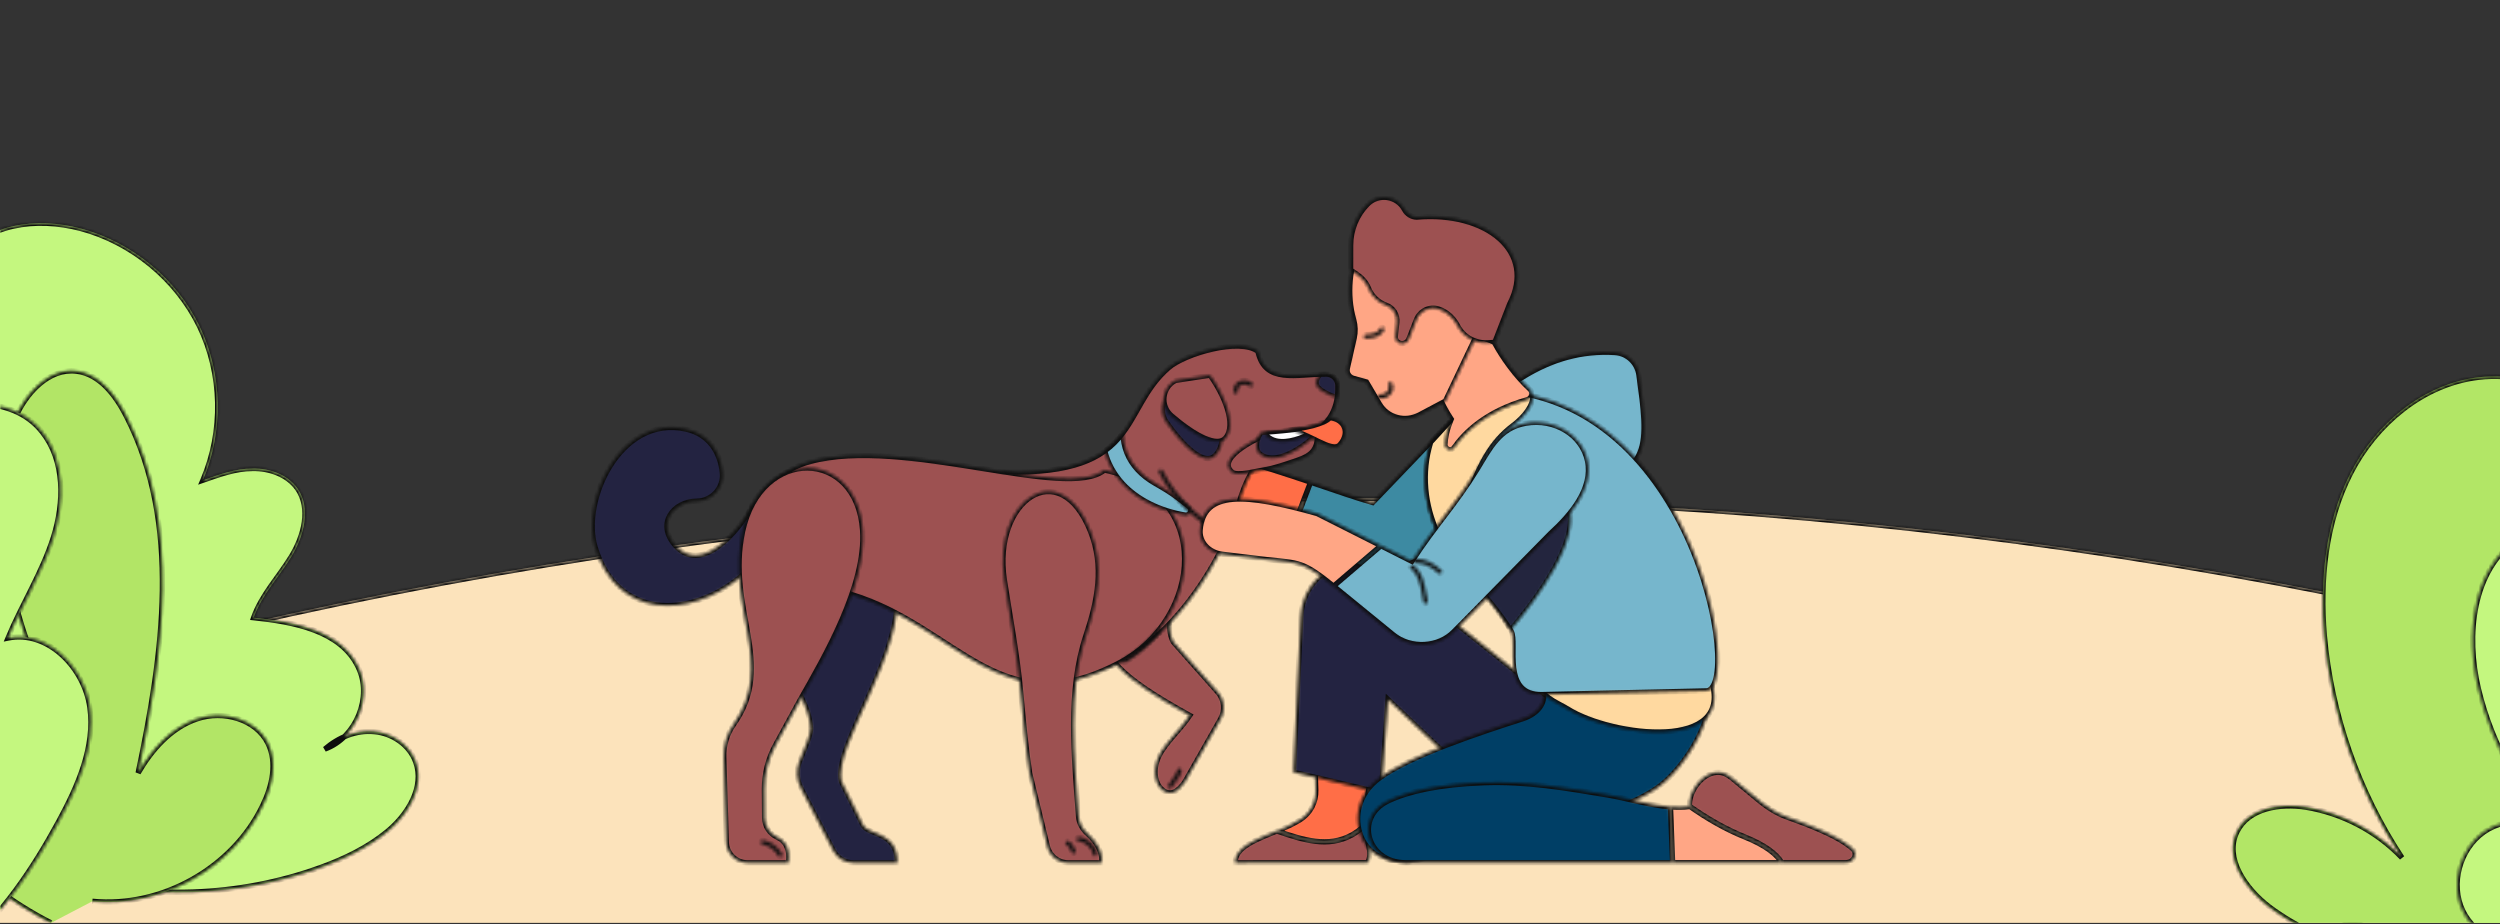 <svg width="760" height="281" viewBox="0 0 760 281" fill="none" xmlns="http://www.w3.org/2000/svg">
<rect x="0" y="0" width="760" height="281" fill="#333333" stroke="none"/>
<g clip-path="url(#clip0_21940_4628)">
<mask id="path-1-inside-1_21940_4628" fill="white">
<path d="M367.185 405.105C468.415 391.937 561.947 345.995 655.538 305.344C736.174 270.445 821.146 238.291 908.171 234.927C586.274 121.636 224.707 124.148 -96.178 239.72C-79.164 260.169 -57.851 276.938 -35.883 292.152C81.137 373.995 225.633 423.245 367.185 405.105Z"/>
<path d="M964.968 256.357C945.953 248.798 926.774 241.627 907.513 234.65C820.488 238.014 735.597 269.974 654.88 305.066C561.289 345.718 467.756 391.659 366.527 404.827C224.893 423.162 80.479 373.717 -36.541 291.875C-58.428 276.466 -79.822 259.892 -96.836 239.443C-144.316 256.505 -190.978 275.971 -236.516 298.201L452.311 572.153C486.415 479.868 571.955 417.052 659.481 371.784C759.625 319.932 868.253 283.789 979.45 265.439L964.968 256.357Z"/>
</mask>
<path d="M367.185 405.105C468.415 391.937 561.947 345.995 655.538 305.344C736.174 270.445 821.146 238.291 908.171 234.927C586.274 121.636 224.707 124.148 -96.178 239.72C-79.164 260.169 -57.851 276.938 -35.883 292.152C81.137 373.995 225.633 423.245 367.185 405.105Z" fill="#FCE3BB"/>
<path d="M964.968 256.357C945.953 248.798 926.774 241.627 907.513 234.65C820.488 238.014 735.597 269.974 654.88 305.066C561.289 345.718 467.756 391.659 366.527 404.827C224.893 423.162 80.479 373.717 -36.541 291.875C-58.428 276.466 -79.822 259.892 -96.836 239.443C-144.316 256.505 -190.978 275.971 -236.516 298.201L452.311 572.153C486.415 479.868 571.955 417.052 659.481 371.784C759.625 319.932 868.253 283.789 979.45 265.439L964.968 256.357Z" fill="#FCE3BB"/>
<path d="M367.185 405.105C468.415 391.937 561.947 345.995 655.538 305.344C736.174 270.445 821.146 238.291 908.171 234.927C586.274 121.636 224.707 124.148 -96.178 239.72C-79.164 260.169 -57.851 276.938 -35.883 292.152C81.137 373.995 225.633 423.245 367.185 405.105Z" stroke="#0D0D0D" stroke-width="1.613" mask="url(#path-1-inside-1_21940_4628)"/>
<path d="M964.968 256.357C945.953 248.798 926.774 241.627 907.513 234.65C820.488 238.014 735.597 269.974 654.88 305.066C561.289 345.718 467.756 391.659 366.527 404.827C224.893 423.162 80.479 373.717 -36.541 291.875C-58.428 276.466 -79.822 259.892 -96.836 239.443C-144.316 256.505 -190.978 275.971 -236.516 298.201L452.311 572.153C486.415 479.868 571.955 417.052 659.481 371.784C759.625 319.932 868.253 283.789 979.45 265.439L964.968 256.357Z" stroke="#0D0D0D" stroke-width="1.613" mask="url(#path-1-inside-1_21940_4628)"/>
<mask id="path-2-inside-2_21940_4628" fill="white">
<path d="M846.095 294.196C824.754 302.198 800.745 293.195 781.572 280.691C755.229 263.518 732.221 237.509 728.22 206.331C726.552 193.326 728.886 179.155 738.056 169.985C746.226 161.982 758.564 159.314 769.901 160.481C781.238 161.648 792.076 166.15 802.579 170.652C790.242 146.977 789.408 117.633 800.245 93.291C803.58 85.955 807.914 78.953 814.083 73.951C825.921 63.947 844.261 62.613 857.432 70.616C870.77 78.619 877.939 95.458 874.772 110.464C872.104 110.13 872.271 106.296 873.271 103.961C878.273 91.457 888.276 81.12 900.614 75.785C908.95 72.117 918.787 70.616 926.79 74.784C936.293 79.619 940.628 91.29 940.295 101.961C939.795 112.631 935.46 122.635 931.125 132.305C937.294 129.137 944.129 126.803 950.965 127.97C965.637 130.304 973.973 147.31 971.973 161.982C969.972 176.654 960.802 189.158 951.799 200.829"/>
</mask>
<path d="M846.095 294.196C824.754 302.198 800.745 293.195 781.572 280.691C755.229 263.518 732.221 237.509 728.22 206.331C726.552 193.326 728.886 179.155 738.056 169.985C746.226 161.982 758.564 159.314 769.901 160.481C781.238 161.648 792.076 166.15 802.579 170.652C790.242 146.977 789.408 117.633 800.245 93.291C803.58 85.955 807.914 78.953 814.083 73.951C825.921 63.947 844.261 62.613 857.432 70.616C870.77 78.619 877.939 95.458 874.772 110.464C872.104 110.13 872.271 106.296 873.271 103.961C878.273 91.457 888.276 81.12 900.614 75.785C908.95 72.117 918.787 70.616 926.79 74.784C936.293 79.619 940.628 91.29 940.295 101.961C939.795 112.631 935.46 122.635 931.125 132.305C937.294 129.137 944.129 126.803 950.965 127.97C965.637 130.304 973.973 147.31 971.973 161.982C969.972 176.654 960.802 189.158 951.799 200.829" fill="#C4F77F"/>
<path d="M781.572 280.691L782.012 280.015L782.012 280.015L781.572 280.691ZM728.22 206.331L727.42 206.434L727.42 206.434L728.22 206.331ZM738.056 169.985L737.492 169.409L737.486 169.415L738.056 169.985ZM802.579 170.652L802.262 171.393L804.338 172.283L803.294 170.279L802.579 170.652ZM800.245 93.291L799.511 92.957L799.509 92.963L800.245 93.291ZM814.083 73.951L814.591 74.577L814.597 74.572L814.604 74.567L814.083 73.951ZM857.432 70.616L857.013 71.305L857.017 71.308L857.432 70.616ZM874.772 110.464L874.672 111.264L875.407 111.356L875.56 110.63L874.772 110.464ZM873.271 103.961L874.012 104.279L874.016 104.27L874.02 104.261L873.271 103.961ZM900.614 75.785L900.934 76.525L900.939 76.523L900.614 75.785ZM926.79 74.784L926.418 75.499L926.424 75.503L926.79 74.784ZM940.295 101.961L941.1 101.998L941.101 101.986L940.295 101.961ZM931.125 132.305L930.389 131.975L929.449 134.072L931.493 133.022L931.125 132.305ZM950.965 127.97L950.83 128.765L950.839 128.766L950.965 127.97ZM845.812 293.441C824.846 301.303 801.13 292.484 782.012 280.015L781.131 281.366C800.36 293.907 824.662 303.094 846.378 294.95L845.812 293.441ZM782.012 280.015C755.77 262.908 732.978 237.076 729.019 206.228L727.42 206.434C731.464 237.941 754.689 264.128 781.132 281.366L782.012 280.015ZM729.019 206.229C727.368 193.351 729.704 179.477 738.626 170.555L737.486 169.415C728.069 178.832 725.736 193.301 727.42 206.434L729.019 206.229ZM738.621 170.561C746.566 162.778 758.634 160.132 769.818 161.283L769.984 159.679C758.493 158.497 745.886 161.186 737.492 169.409L738.621 170.561ZM769.818 161.283C781.016 162.436 791.745 166.885 802.262 171.393L802.897 169.911C792.406 165.415 781.461 160.861 769.984 159.679L769.818 161.283ZM803.294 170.279C791.071 146.823 790.244 117.737 800.982 93.619L799.509 92.963C788.572 117.528 789.412 147.13 801.864 171.024L803.294 170.279ZM800.979 93.624C804.289 86.342 808.56 79.467 814.591 74.577L813.576 73.325C807.269 78.438 802.87 85.568 799.511 92.957L800.979 93.624ZM814.604 74.567C826.174 64.789 844.136 63.481 857.013 71.305L857.851 69.927C844.386 61.746 825.668 63.106 813.563 73.335L814.604 74.567ZM857.017 71.308C870.057 79.131 877.08 95.624 873.983 110.297L875.56 110.63C878.798 95.292 871.483 78.107 857.847 69.925L857.017 71.308ZM874.872 109.664C874.416 109.607 874.12 109.414 873.908 109.141C873.68 108.847 873.517 108.416 873.445 107.86C873.301 106.737 873.557 105.341 874.012 104.279L872.53 103.644C871.985 104.916 871.658 106.604 871.846 108.066C871.941 108.802 872.174 109.537 872.634 110.13C873.11 110.742 873.793 111.154 874.672 111.264L874.872 109.664ZM874.02 104.261C878.943 91.952 888.793 81.775 900.934 76.525L900.294 75.045C887.759 80.465 877.603 90.962 872.522 103.662L874.02 104.261ZM900.939 76.523C909.174 72.899 918.728 71.494 926.418 75.499L927.162 74.069C918.846 69.738 908.726 71.335 900.289 75.047L900.939 76.523ZM926.424 75.503C935.541 80.141 939.817 91.434 939.489 101.935L941.101 101.986C941.439 91.146 937.046 79.097 927.156 74.066L926.424 75.503ZM939.489 101.923C938.997 112.418 934.732 122.288 930.389 131.975L931.861 132.635C936.188 122.982 940.592 112.844 941.1 101.998L939.489 101.923ZM931.493 133.022C937.613 129.88 944.254 127.642 950.83 128.765L951.101 127.175C944.004 125.964 936.975 128.394 930.757 131.588L931.493 133.022ZM950.839 128.766C957.879 129.886 963.445 134.531 967.022 140.751C970.602 146.976 972.15 154.716 971.174 161.873L972.772 162.091C973.796 154.576 972.176 146.477 968.42 139.947C964.662 133.413 958.724 128.388 951.092 127.174L950.839 128.766ZM971.174 161.873C969.206 176.301 960.18 188.645 951.16 200.337L952.437 201.322C961.424 189.672 970.738 177.006 972.772 162.091L971.174 161.873Z" fill="#0D0D0D" mask="url(#path-2-inside-2_21940_4628)"/>
<path d="M826.75 238.008C807.91 237.008 789.07 235.508 770.23 233.173C764.895 232.507 759.56 231.84 754.391 231.006C753.558 230.839 753.058 232.173 754.058 232.34C772.898 235.007 791.738 237.008 810.745 238.342C816.08 238.675 821.582 239.009 826.917 239.342C827.584 239.509 827.584 238.175 826.75 238.008Z" fill="#C4F77F"/>
<mask id="path-5-inside-3_21940_4628" fill="white">
<path d="M718.461 288.539C708.127 286.444 698.213 281.976 689.834 275.692C682.713 270.246 676.01 260.89 680.059 252.791C683.55 245.669 693.186 244.133 701.006 245.39C712.037 247.205 722.51 252.651 730.191 260.75C716.925 240.642 708.686 217.182 706.591 193.164C705.195 176.407 706.871 158.812 714.551 143.871C722.231 128.789 736.754 116.64 753.511 114.685C773.759 112.312 793.588 125.159 803.782 142.753C813.976 160.348 815.791 181.713 813.557 201.961C808.529 194.002 812.719 183.668 818.025 175.848C824.449 166.213 832.967 157.276 843.998 153.645C855.03 150.015 868.855 152.947 874.859 162.862C881.562 173.754 876.954 187.997 870.111 198.75C880.445 194.281 893.431 200.146 898.738 210.2C904.044 220.115 902.648 232.822 897.062 242.597C891.476 252.372 882.26 259.773 872.485 265.359C854.471 275.552 833.525 280.579 812.719 279.742"/>
</mask>
<path d="M718.461 288.539C708.127 286.444 698.213 281.976 689.834 275.692C682.713 270.246 676.01 260.89 680.059 252.791C683.55 245.669 693.186 244.133 701.006 245.39C712.037 247.205 722.51 252.651 730.191 260.75C716.925 240.642 708.686 217.182 706.591 193.164C705.195 176.407 706.871 158.812 714.551 143.871C722.231 128.789 736.754 116.64 753.511 114.685C773.759 112.312 793.588 125.159 803.782 142.753C813.976 160.348 815.791 181.713 813.557 201.961C808.529 194.002 812.719 183.668 818.025 175.848C824.449 166.213 832.967 157.276 843.998 153.645C855.03 150.015 868.855 152.947 874.859 162.862C881.562 173.754 876.954 187.997 870.111 198.75C880.445 194.281 893.431 200.146 898.738 210.2C904.044 220.115 902.648 232.822 897.062 242.597C891.476 252.372 882.26 259.773 872.485 265.359C854.471 275.552 833.525 280.579 812.719 279.742" fill="#B2E666"/>
<path d="M689.834 275.692L689.344 276.332L689.351 276.337L689.834 275.692ZM680.059 252.791L680.781 253.151L680.783 253.146L680.059 252.791ZM701.006 245.39L701.136 244.594L701.134 244.594L701.006 245.39ZM730.191 260.75L729.606 261.305L730.864 260.306L730.191 260.75ZM706.591 193.164L705.788 193.231L705.788 193.234L706.591 193.164ZM714.551 143.871L715.268 144.239L715.269 144.236L714.551 143.871ZM753.511 114.685L753.604 115.486L753.605 115.486L753.511 114.685ZM813.557 201.961L812.875 202.392L814.105 204.34L814.358 202.05L813.557 201.961ZM818.025 175.848L818.692 176.301L818.696 176.296L818.025 175.848ZM874.859 162.862L874.169 163.279L874.172 163.284L874.859 162.862ZM870.111 198.75L869.431 198.317L868.022 200.532L870.431 199.49L870.111 198.75ZM898.738 210.2L898.025 210.576L898.027 210.581L898.738 210.2ZM872.485 265.359L872.882 266.06L872.885 266.059L872.485 265.359ZM718.621 287.749C708.405 285.678 698.601 281.259 690.318 275.047L689.351 276.337C697.824 282.692 707.849 287.211 718.301 289.329L718.621 287.749ZM690.324 275.052C686.831 272.381 683.467 268.767 681.476 264.87C679.487 260.977 678.908 256.896 680.781 253.151L679.338 252.43C677.161 256.785 677.908 261.431 680.04 265.603C682.168 269.769 685.716 273.557 689.345 276.332L690.324 275.052ZM680.783 253.146C682.4 249.848 685.457 247.797 689.135 246.722C692.819 245.646 697.058 245.572 700.878 246.186L701.134 244.594C697.133 243.951 692.645 244.017 688.683 245.174C684.716 246.334 681.21 248.612 679.335 252.436L680.783 253.146ZM700.875 246.185C711.738 247.973 722.05 253.337 729.606 261.305L730.776 260.196C722.971 251.965 712.337 246.437 701.136 244.594L700.875 246.185ZM730.864 260.306C717.671 240.309 709.477 216.977 707.394 193.094L705.788 193.234C707.894 217.387 716.179 240.975 729.518 261.194L730.864 260.306ZM707.395 193.097C706.005 176.426 707.681 158.999 715.268 144.239L713.834 143.502C706.06 158.625 704.384 176.388 705.788 193.231L707.395 193.097ZM715.269 144.236C722.856 129.339 737.173 117.403 753.604 115.486L753.417 113.885C736.335 115.878 721.606 128.24 713.832 143.505L715.269 144.236ZM753.605 115.486C773.456 113.159 793.008 125.766 803.084 143.158L804.479 142.349C794.167 124.551 774.062 111.464 753.417 113.885L753.605 115.486ZM803.084 143.158C813.159 160.546 814.979 181.716 812.755 201.873L814.358 202.05C816.602 181.711 814.792 160.15 804.479 142.349L803.084 143.158ZM814.238 201.531C811.876 197.79 811.651 193.457 812.7 189.039C813.752 184.612 816.07 180.166 818.692 176.301L817.358 175.396C814.674 179.351 812.244 183.981 811.131 188.666C810.017 193.359 810.21 198.173 812.875 202.392L814.238 201.531ZM818.696 176.296C825.079 166.721 833.47 157.959 844.25 154.411L843.746 152.88C832.464 156.593 823.818 165.705 817.354 175.401L818.696 176.296ZM844.25 154.411C855.047 150.858 868.419 153.784 874.169 163.279L875.549 162.444C869.29 152.11 855.013 149.172 843.746 152.88L844.25 154.411ZM874.172 163.284C877.39 168.513 877.916 174.578 876.772 180.71C875.627 186.847 872.815 192.999 869.431 198.317L870.792 199.182C874.25 193.747 877.164 187.402 878.357 181.006C879.552 174.605 879.031 168.103 875.546 162.439L874.172 163.284ZM870.431 199.49C880.306 195.22 892.876 200.82 898.025 210.576L899.451 209.824C893.987 199.472 880.584 193.342 869.791 198.01L870.431 199.49ZM898.027 210.581C903.173 220.195 901.845 232.602 896.362 242.197L897.762 242.997C903.451 233.042 904.916 220.035 899.449 209.82L898.027 210.581ZM896.362 242.197C890.876 251.798 881.796 259.11 872.085 264.658L872.885 266.059C882.725 260.436 892.077 252.946 897.762 242.997L896.362 242.197ZM872.088 264.657C854.206 274.776 833.409 279.768 812.751 278.936L812.686 280.547C833.641 281.391 854.736 276.329 872.882 266.06L872.088 264.657Z" fill="#0D0D0D" mask="url(#path-5-inside-3_21940_4628)"/>
<mask id="path-7-inside-4_21940_4628" fill="white">
<path d="M771.462 286.826C762.804 289.479 752.61 285.01 748.7 276.911C744.791 268.812 747.723 258.06 755.124 252.893C762.525 247.726 773.557 248.983 779.841 255.546C766.854 243.118 757.638 226.92 753.448 209.464C749.538 193.126 751.493 173.158 765.457 163.662C775.651 156.68 790.034 157.657 800.507 164.221C810.981 170.784 817.823 182.234 821.035 194.104C824.386 205.973 824.526 218.541 823.967 230.969C824.805 225.942 826.201 220.775 829.134 216.726C832.206 212.536 837.094 209.604 842.26 210.163C849.801 210.861 854.828 218.681 855.805 226.221C857.481 239.906 849.382 253.032 839.607 262.947"/>
</mask>
<path d="M771.462 286.826C762.804 289.479 752.61 285.01 748.7 276.911C744.791 268.812 747.723 258.06 755.124 252.893C762.525 247.726 773.557 248.983 779.841 255.546C766.854 243.118 757.638 226.92 753.448 209.464C749.538 193.126 751.493 173.158 765.457 163.662C775.651 156.68 790.034 157.657 800.507 164.221C810.981 170.784 817.823 182.234 821.035 194.104C824.386 205.973 824.526 218.541 823.967 230.969C824.805 225.942 826.201 220.775 829.134 216.726C832.206 212.536 837.094 209.604 842.26 210.163C849.801 210.861 854.828 218.681 855.805 226.221C857.481 239.906 849.382 253.032 839.607 262.947" fill="#C4F77F"/>
<path d="M779.841 255.546L779.283 256.129L780.423 254.988L779.841 255.546ZM753.448 209.464L752.664 209.652L752.664 209.653L753.448 209.464ZM765.457 163.662L765.911 164.329L765.913 164.327L765.457 163.662ZM821.035 194.104L820.256 194.314L820.259 194.323L821.035 194.104ZM823.967 230.969L823.162 230.933L824.762 231.102L823.967 230.969ZM829.134 216.726L828.484 216.249L828.481 216.253L829.134 216.726ZM842.26 210.163L842.174 210.964L842.186 210.965L842.26 210.163ZM855.805 226.221L856.606 226.123L856.605 226.118L855.805 226.221ZM771.226 286.055C762.948 288.592 753.163 284.301 749.427 276.561L747.974 277.262C752.058 285.72 762.66 290.366 771.698 287.597L771.226 286.055ZM749.427 276.561C745.693 268.827 748.501 258.5 755.586 253.554L754.662 252.232C746.945 257.619 743.888 268.797 747.974 277.262L749.427 276.561ZM755.586 253.554C762.649 248.623 773.239 249.817 779.258 256.104L780.423 254.988C773.874 248.149 762.401 246.829 754.662 252.232L755.586 253.554ZM780.398 254.964C767.525 242.644 758.386 226.583 754.232 209.276L752.664 209.653C756.889 227.256 766.183 243.592 779.283 256.129L780.398 254.964ZM754.232 209.277C752.3 201.2 751.823 192.247 753.539 184.165C755.254 176.088 759.145 168.929 765.911 164.329L765.004 162.995C757.806 167.89 753.738 175.464 751.961 183.83C750.186 192.191 750.687 201.391 752.664 209.652L754.232 209.277ZM765.913 164.327C775.79 157.562 789.82 158.475 800.079 164.904L800.936 163.537C790.249 156.84 775.513 155.798 765.002 162.997L765.913 164.327ZM800.079 164.904C810.332 171.329 817.081 182.578 820.256 194.314L821.813 193.893C818.565 181.89 811.629 170.238 800.936 163.537L800.079 164.904ZM820.259 194.323C823.574 206.063 823.719 218.524 823.162 230.933L824.773 231.005C825.332 218.558 825.199 205.884 821.811 193.885L820.259 194.323ZM824.762 231.102C825.594 226.11 826.966 221.094 829.787 217.199L828.481 216.253C825.437 220.457 824.016 225.774 823.172 230.837L824.762 231.102ZM829.784 217.203C832.74 213.171 837.374 210.445 842.174 210.964L842.347 209.361C836.813 208.763 831.672 211.902 828.484 216.249L829.784 217.203ZM842.186 210.965C845.68 211.289 848.635 213.264 850.858 216.121C853.083 218.982 854.534 222.684 855.006 226.325L856.605 226.118C856.099 222.218 854.548 218.24 852.13 215.131C849.71 212.019 846.381 209.734 842.335 209.36L842.186 210.965ZM855.005 226.319C856.635 239.631 848.753 252.522 839.033 262.381L840.181 263.513C850.01 253.543 858.327 240.181 856.606 226.123L855.005 226.319Z" fill="#0D0D0D" mask="url(#path-7-inside-4_21940_4628)"/>
<mask id="path-9-inside-5_21940_4628" fill="white">
<path d="M-43.99 258.34C-50.551 258.11 -56.077 253.39 -60.566 248.555C-72.423 235.778 -81.517 220.123 -84.625 202.971C-87.733 185.819 -84.164 167.171 -73.228 153.588C-69.545 149.099 -64.825 145.07 -59.185 143.803C-49.515 141.616 -39.961 147.947 -32.824 154.854C-26.263 161.185 -20.622 168.322 -15.788 176.15C-22.464 163.372 -26.953 149.559 -28.91 135.285C-30.752 121.817 -30.407 107.658 -25.227 95.111C-19.932 82.564 -9.341 71.743 4.012 68.75C10.688 67.254 17.825 67.714 24.502 69.441C40.042 73.585 53.625 84.751 60.647 99.14C67.669 113.644 68.014 131.141 61.683 145.991C66.633 144.264 71.582 142.422 76.763 142.422C81.942 142.307 87.468 144.264 90.461 148.523C94.605 154.509 92.418 162.912 88.619 169.128C84.82 175.344 79.525 180.869 77.108 187.776C89.31 189.042 103.584 191.69 108.879 202.741C113.368 211.835 108.303 224.267 98.749 227.72C102.893 224.152 108.303 221.849 113.829 222.425C119.239 222.885 124.534 226.454 126.376 231.634C129.138 239.231 124.074 247.519 117.857 252.699C111.872 257.649 104.735 261.103 97.368 263.75C72.618 272.729 44.992 273.65 19.667 266.513"/>
</mask>
<path d="M-43.99 258.34C-50.551 258.11 -56.077 253.39 -60.566 248.555C-72.423 235.778 -81.517 220.123 -84.625 202.971C-87.733 185.819 -84.164 167.171 -73.228 153.588C-69.545 149.099 -64.825 145.07 -59.185 143.803C-49.515 141.616 -39.961 147.947 -32.824 154.854C-26.263 161.185 -20.622 168.322 -15.788 176.15C-22.464 163.372 -26.953 149.559 -28.91 135.285C-30.752 121.817 -30.407 107.658 -25.227 95.111C-19.932 82.564 -9.341 71.743 4.012 68.75C10.688 67.254 17.825 67.714 24.502 69.441C40.042 73.585 53.625 84.751 60.647 99.14C67.669 113.644 68.014 131.141 61.683 145.991C66.633 144.264 71.582 142.422 76.763 142.422C81.942 142.307 87.468 144.264 90.461 148.523C94.605 154.509 92.418 162.912 88.619 169.128C84.82 175.344 79.525 180.869 77.108 187.776C89.31 189.042 103.584 191.69 108.879 202.741C113.368 211.835 108.303 224.267 98.749 227.72C102.893 224.152 108.303 221.849 113.829 222.425C119.239 222.885 124.534 226.454 126.376 231.634C129.138 239.231 124.074 247.519 117.857 252.699C111.872 257.649 104.735 261.103 97.368 263.75C72.618 272.729 44.992 273.65 19.667 266.513" fill="#C4F77F"/>
<path d="M-60.566 248.555L-61.157 249.104L-61.157 249.104L-60.566 248.555ZM-73.228 153.588L-73.852 153.076L-73.856 153.082L-73.228 153.588ZM-59.185 143.803L-59.008 144.59L-59.007 144.59L-59.185 143.803ZM-32.824 154.854L-33.385 155.434L-33.384 155.434L-32.824 154.854ZM-15.788 176.15L-16.474 176.574L-15.073 175.776L-15.788 176.15ZM-28.91 135.285L-29.709 135.394L-29.709 135.395L-28.91 135.285ZM-25.227 95.111L-25.97 94.797L-25.972 94.803L-25.227 95.111ZM24.502 69.441L24.709 68.662L24.703 68.66L24.502 69.441ZM60.647 99.14L61.373 98.789L61.371 98.786L60.647 99.14ZM61.683 145.991L60.941 145.674L60.225 147.353L61.948 146.752L61.683 145.991ZM76.763 142.422V143.228H76.771L76.78 143.228L76.763 142.422ZM90.461 148.523L91.124 148.064L91.121 148.059L90.461 148.523ZM77.108 187.776L76.347 187.51L76.01 188.473L77.025 188.578L77.108 187.776ZM108.879 202.741L108.152 203.089L108.156 203.098L108.879 202.741ZM98.749 227.72L98.223 227.109L99.023 228.478L98.749 227.72ZM113.829 222.425L113.745 223.227L113.753 223.228L113.76 223.228L113.829 222.425ZM126.376 231.634L125.616 231.904L125.618 231.909L126.376 231.634ZM117.857 252.699L118.371 253.321L118.374 253.319L117.857 252.699ZM97.368 263.75L97.095 262.991L97.093 262.992L97.368 263.75ZM-43.962 257.534C-50.165 257.316 -55.49 252.837 -59.975 248.007L-61.157 249.104C-56.664 253.943 -50.938 258.903 -44.018 259.146L-43.962 257.534ZM-59.975 248.007C-71.753 235.314 -80.757 219.794 -83.831 202.827L-85.418 203.115C-82.276 220.452 -73.092 236.242 -61.157 249.104L-59.975 248.007ZM-83.831 202.827C-86.905 185.866 -83.366 167.465 -72.6 154.094L-73.856 153.082C-84.962 166.877 -88.561 185.772 -85.418 203.115L-83.831 202.827ZM-72.605 154.099C-68.969 149.668 -64.393 145.799 -59.008 144.59L-59.361 143.017C-65.258 144.34 -70.121 148.529 -73.852 153.076L-72.605 154.099ZM-59.007 144.59C-54.403 143.548 -49.787 144.524 -45.406 146.644C-41.022 148.766 -36.919 152.014 -33.385 155.434L-32.264 154.275C-35.867 150.788 -40.109 147.416 -44.704 145.193C-49.302 142.968 -54.298 141.871 -59.363 143.017L-59.007 144.59ZM-33.384 155.434C-26.875 161.715 -21.276 168.798 -16.474 176.574L-15.102 175.726C-19.969 167.846 -25.651 160.656 -32.264 154.274L-33.384 155.434ZM-15.073 175.776C-21.708 163.079 -26.168 149.354 -28.112 135.176L-29.709 135.395C-27.739 149.764 -23.22 163.666 -16.502 176.523L-15.073 175.776ZM-28.112 135.176C-29.943 121.784 -29.587 107.784 -24.482 95.419L-25.972 94.803C-31.227 107.532 -31.561 121.85 -29.709 135.394L-28.112 135.176ZM-24.484 95.424C-19.263 83.053 -8.849 72.459 4.188 69.537L3.835 67.964C-9.833 71.027 -20.6 82.075 -25.97 94.797L-24.484 95.424ZM4.188 69.537C10.714 68.074 17.718 68.519 24.3 70.222L24.703 68.66C17.932 66.909 10.662 66.433 3.835 67.964L4.188 69.537ZM24.294 70.22C39.609 74.304 53.003 85.315 59.922 99.493L61.371 98.786C54.247 84.186 40.474 72.866 24.709 68.662L24.294 70.22ZM59.921 99.491C66.84 113.783 67.182 131.037 60.941 145.674L62.425 146.307C68.846 131.246 68.497 113.505 61.373 98.789L59.921 99.491ZM61.948 146.752C66.939 145.011 71.748 143.228 76.763 143.228V141.616C71.417 141.616 66.326 143.517 61.417 145.229L61.948 146.752ZM76.78 143.228C81.784 143.117 87.009 145.014 89.801 148.987L91.121 148.059C87.927 143.514 82.101 141.497 76.745 141.616L76.78 143.228ZM89.798 148.982C91.723 151.763 92.204 155.14 91.72 158.628C91.235 162.12 89.787 165.671 87.931 168.708L89.307 169.548C91.25 166.369 92.795 162.61 93.317 158.85C93.84 155.086 93.342 151.269 91.124 148.064L89.798 148.982ZM87.931 168.708C86.047 171.791 83.818 174.663 81.683 177.733C79.571 180.771 77.592 183.951 76.347 187.51L77.869 188.043C79.041 184.694 80.918 181.658 83.007 178.653C85.075 175.68 87.392 172.682 89.307 169.548L87.931 168.708ZM77.025 188.578C83.113 189.21 89.644 190.181 95.295 192.342C100.939 194.501 105.625 197.816 108.152 203.089L109.606 202.392C106.838 196.615 101.739 193.08 95.871 190.836C90.012 188.595 83.304 187.609 77.191 186.974L77.025 188.578ZM108.156 203.098C110.282 207.404 110.161 212.541 108.333 217.042C106.505 221.543 103.003 225.325 98.475 226.962L99.023 228.478C104.049 226.661 107.857 222.501 109.827 217.649C111.798 212.797 111.965 207.171 109.602 202.384L108.156 203.098ZM99.275 228.331C103.299 224.866 108.497 222.68 113.745 223.227L113.912 221.623C108.11 221.019 102.487 223.437 98.223 227.109L99.275 228.331ZM113.76 223.228C118.902 223.666 123.895 227.064 125.616 231.904L127.135 231.364C125.173 225.844 119.576 222.105 113.897 221.622L113.76 223.228ZM125.618 231.909C126.907 235.454 126.388 239.2 124.752 242.735C123.114 246.274 120.378 249.55 117.341 252.08L118.374 253.319C121.553 250.669 124.457 247.211 126.215 243.412C127.975 239.608 128.607 235.411 127.133 231.358L125.618 231.909ZM117.344 252.078C111.456 256.947 104.413 260.361 97.095 262.991L97.64 264.509C105.056 261.844 112.287 258.352 118.371 253.321L117.344 252.078ZM97.093 262.992C72.504 271.913 45.05 272.829 19.886 265.737L19.448 267.289C44.933 274.471 72.733 273.545 97.642 264.508L97.093 262.992Z" fill="#0D0D0D" mask="url(#path-9-inside-5_21940_4628)"/>
<mask id="path-11-inside-6_21940_4628" fill="white">
<path d="M15.523 280.556C-8.19 268.585 -27.299 247.634 -37.083 222.885C-40.076 215.173 -42.263 206.77 -40.536 198.712C-38.695 190.654 -32.018 183.172 -23.73 183.057C-19.011 182.941 -14.406 185.129 -10.377 187.661C2.515 195.604 13.221 207.115 20.012 220.583C10.113 203.662 3.667 184.668 1.134 165.329C-0.593 152.552 -0.477 139.199 4.472 127.342C7.811 119.515 14.832 111.802 23.236 112.838C30.258 113.644 35.207 120.205 38.43 126.536C55.237 159.343 49.596 198.827 41.999 234.972C46.143 227.835 52.014 221.159 59.956 218.511C67.784 215.863 77.799 218.511 81.482 225.993C84.36 231.864 82.749 239.001 79.871 244.872C70.777 263.865 49.136 276.067 28.07 273.995"/>
</mask>
<path d="M15.523 280.556C-8.19 268.585 -27.299 247.634 -37.083 222.885C-40.076 215.173 -42.263 206.77 -40.536 198.712C-38.695 190.654 -32.018 183.172 -23.73 183.057C-19.011 182.941 -14.406 185.129 -10.377 187.661C2.515 195.604 13.221 207.115 20.012 220.583C10.113 203.662 3.667 184.668 1.134 165.329C-0.593 152.552 -0.477 139.199 4.472 127.342C7.811 119.515 14.832 111.802 23.236 112.838C30.258 113.644 35.207 120.205 38.43 126.536C55.237 159.343 49.596 198.827 41.999 234.972C46.143 227.835 52.014 221.159 59.956 218.511C67.784 215.863 77.799 218.511 81.482 225.993C84.36 231.864 82.749 239.001 79.871 244.872C70.777 263.865 49.136 276.067 28.07 273.995" fill="#B2E566"/>
<path d="M-37.083 222.885L-37.835 223.177L-37.833 223.182L-37.083 222.885ZM-40.536 198.712L-41.322 198.532L-41.325 198.543L-40.536 198.712ZM-23.73 183.057L-23.719 183.863L-23.71 183.863L-23.73 183.057ZM-10.377 187.661L-10.806 188.344L-10.8 188.347L-10.377 187.661ZM20.012 220.583L19.317 220.99L20.732 220.22L20.012 220.583ZM1.134 165.329L1.934 165.225L1.933 165.221L1.134 165.329ZM4.472 127.342L3.731 127.026L3.728 127.032L4.472 127.342ZM23.236 112.838L23.137 113.638L23.144 113.639L23.236 112.838ZM38.43 126.536L37.712 126.902L37.713 126.904L38.43 126.536ZM41.999 234.972L41.21 234.806L42.696 235.377L41.999 234.972ZM59.956 218.511L60.211 219.276L60.215 219.275L59.956 218.511ZM81.482 225.993L82.206 225.638L82.206 225.637L81.482 225.993ZM79.871 244.872L79.147 244.517L79.144 244.524L79.871 244.872ZM15.886 279.837C-7.65 267.954 -26.621 247.155 -36.333 222.589L-37.833 223.182C-27.976 248.114 -8.73 269.215 15.16 281.276L15.886 279.837ZM-36.331 222.594C-39.31 214.917 -41.423 206.699 -39.748 198.881L-41.325 198.543C-43.103 206.84 -40.842 215.429 -37.835 223.177L-36.331 222.594ZM-39.751 198.891C-37.96 191.058 -31.51 183.971 -23.719 183.863L-23.741 182.25C-32.527 182.372 -39.429 190.25 -41.322 198.532L-39.751 198.891ZM-23.71 183.863C-19.238 183.753 -14.803 185.831 -10.806 188.344L-9.948 186.978C-14.009 184.426 -18.783 182.129 -23.75 182.25L-23.71 183.863ZM-10.8 188.347C1.969 196.214 12.57 207.615 19.293 220.946L20.732 220.22C13.872 206.615 3.062 194.993 -9.954 186.975L-10.8 188.347ZM20.708 220.176C10.864 203.348 4.452 184.458 1.934 165.225L0.335 165.434C2.881 184.878 9.362 203.975 19.317 220.99L20.708 220.176ZM1.933 165.221C0.215 152.508 0.346 139.32 5.216 127.653L3.728 127.032C-1.301 139.078 -1.4 152.596 0.335 165.437L1.933 165.221ZM5.214 127.659C6.845 123.834 9.369 120.058 12.481 117.377C15.589 114.699 19.226 113.156 23.137 113.638L23.334 112.038C18.842 111.484 14.767 113.279 11.428 116.156C8.094 119.029 5.438 123.023 3.731 127.026L5.214 127.659ZM23.144 113.639C26.418 114.015 29.252 115.736 31.686 118.184C34.123 120.635 36.121 123.777 37.712 126.902L39.149 126.171C37.517 122.964 35.428 119.661 32.829 117.047C30.227 114.43 27.075 112.467 23.328 112.037L23.144 113.639ZM37.713 126.904C54.375 159.429 48.811 198.644 41.21 234.806L42.788 235.138C50.382 199.01 56.099 159.258 39.148 126.169L37.713 126.904ZM42.696 235.377C46.798 228.313 52.539 221.833 60.211 219.276L59.701 217.746C51.488 220.484 45.488 227.357 41.302 234.567L42.696 235.377ZM60.215 219.275C67.776 216.717 77.304 219.331 80.759 226.349L82.206 225.637C78.294 217.691 67.791 215.01 59.698 217.747L60.215 219.275ZM80.758 226.348C83.47 231.879 81.988 238.721 79.147 244.517L80.595 245.227C83.509 239.281 85.251 231.849 82.206 225.638L80.758 226.348ZM79.144 244.524C70.197 263.21 48.878 275.232 28.149 273.193L27.991 274.797C49.394 276.903 71.357 264.52 80.598 245.22L79.144 244.524Z" fill="#0D0D0D" mask="url(#path-11-inside-6_21940_4628)"/>
<mask id="path-13-inside-7_21940_4628" fill="white">
<path d="M-56.91 305.295C-40.445 306.303 -24.316 299.246 -11.771 288.606C0.773 277.965 10.07 264.076 17.91 249.628C23.735 238.875 28.999 227.003 27.319 215.018C25.639 202.921 14.438 191.497 2.453 193.961C6.71 183.656 12.87 174.024 16.23 163.383C19.59 152.743 19.814 140.086 12.87 131.35C3.686 119.477 -17.372 120.261 -25.66 132.806C-29.692 122.389 -33.836 111.525 -41.565 103.46C-49.293 95.284 -61.502 90.356 -71.918 94.276C-81.999 97.972 -87.711 108.613 -92.191 118.469C-96.56 128.214 -100.704 138.294 -101.936 149.047C-103.168 159.687 -101.152 171.112 -94.431 179.512C-106.976 174.248 -120.641 184.216 -128.481 195.305C-138.45 209.306 -144.274 227.675 -137.89 243.579C-131.953 258.476 -115.041 268.221 -99.248 265.869C-105.184 273.037 -111.232 280.541 -113.36 289.614C-115.489 298.686 -112.128 309.663 -103.616 313.359"/>
</mask>
<path d="M-56.91 305.295C-40.445 306.303 -24.316 299.246 -11.771 288.606C0.773 277.965 10.07 264.076 17.91 249.628C23.735 238.875 28.999 227.003 27.319 215.018C25.639 202.921 14.438 191.497 2.453 193.961C6.71 183.656 12.87 174.024 16.23 163.383C19.59 152.743 19.814 140.086 12.87 131.35C3.686 119.477 -17.372 120.261 -25.66 132.806C-29.692 122.389 -33.836 111.525 -41.565 103.46C-49.293 95.284 -61.502 90.356 -71.918 94.276C-81.999 97.972 -87.711 108.613 -92.191 118.469C-96.56 128.214 -100.704 138.294 -101.936 149.047C-103.168 159.687 -101.152 171.112 -94.431 179.512C-106.976 174.248 -120.641 184.216 -128.481 195.305C-138.45 209.306 -144.274 227.675 -137.89 243.579C-131.953 258.476 -115.041 268.221 -99.248 265.869C-105.184 273.037 -111.232 280.541 -113.36 289.614C-115.489 298.686 -112.128 309.663 -103.616 313.359" fill="#C4F77F"/>
<path d="M17.91 249.628L18.619 250.012L18.619 250.012L17.91 249.628ZM27.319 215.018L26.52 215.129L26.52 215.13L27.319 215.018ZM2.453 193.961L1.708 193.653L1.129 195.056L2.616 194.751L2.453 193.961ZM12.87 131.35L12.232 131.843L12.239 131.851L12.87 131.35ZM-25.66 132.806L-26.412 133.097L-25.848 134.553L-24.987 133.25L-25.66 132.806ZM-41.565 103.46L-42.151 104.014L-42.147 104.018L-41.565 103.46ZM-71.918 94.276L-71.641 95.033L-71.634 95.03L-71.918 94.276ZM-92.191 118.469L-92.925 118.135L-92.927 118.139L-92.191 118.469ZM-101.936 149.047L-101.135 149.139L-101.135 149.138L-101.936 149.047ZM-94.431 179.512L-94.743 180.256L-93.802 179.008L-94.431 179.512ZM-128.481 195.305L-127.824 195.773L-127.823 195.77L-128.481 195.305ZM-137.89 243.579L-137.141 243.281L-137.141 243.279L-137.89 243.579ZM-99.248 265.869L-98.627 266.383L-97.284 264.761L-99.367 265.071L-99.248 265.869ZM-56.959 306.099C-40.234 307.123 -23.907 299.957 -11.25 289.221L-12.293 287.991C-24.724 298.535 -40.656 305.482 -56.86 304.49L-56.959 306.099ZM-11.25 289.221C1.405 278.486 10.758 264.498 18.619 250.012L17.202 249.243C9.381 263.655 0.142 277.444 -12.293 287.991L-11.25 289.221ZM18.619 250.012C24.444 239.258 29.837 227.176 28.117 214.906L26.52 215.13C28.16 226.829 23.025 238.492 17.201 249.244L18.619 250.012ZM28.117 214.907C27.25 208.663 23.934 202.612 19.29 198.43C14.642 194.244 8.595 191.875 2.291 193.171L2.616 194.751C8.297 193.583 13.842 195.693 18.211 199.628C22.583 203.566 25.707 209.276 26.52 215.129L28.117 214.907ZM3.199 194.269C5.313 189.15 7.897 184.204 10.4 179.156C12.895 174.125 15.299 169.01 16.999 163.626L15.461 163.141C13.801 168.398 11.445 173.419 8.955 178.44C6.474 183.445 3.85 188.467 1.708 193.653L3.199 194.269ZM16.999 163.626C20.394 152.874 20.689 139.89 13.501 130.848L12.239 131.851C18.94 140.282 18.786 152.611 15.461 163.141L16.999 163.626ZM13.508 130.856C8.724 124.672 0.889 121.828 -6.761 122.116C-14.412 122.403 -22.016 125.828 -26.333 132.361L-24.987 133.25C-21.016 127.239 -13.947 123.999 -6.701 123.727C0.546 123.454 7.832 126.155 12.232 131.843L13.508 130.856ZM-24.908 132.515C-28.927 122.133 -33.122 111.105 -40.983 102.902L-42.147 104.018C-34.55 111.945 -30.458 122.645 -26.412 133.097L-24.908 132.515ZM-40.979 102.906C-48.842 94.588 -61.377 89.447 -72.202 93.521L-71.634 95.03C-61.627 91.264 -49.745 95.98 -42.151 104.014L-40.979 102.906ZM-72.196 93.519C-77.431 95.438 -81.496 99.149 -84.801 103.58C-88.104 108.007 -90.681 113.198 -92.925 118.135L-91.457 118.803C-89.222 113.884 -86.703 108.826 -83.509 104.544C-80.318 100.267 -76.486 96.809 -71.641 95.033L-72.196 93.519ZM-92.927 118.139C-97.296 127.886 -101.489 138.067 -102.737 148.955L-101.135 149.138C-99.918 138.521 -95.823 128.541 -91.456 118.799L-92.927 118.139ZM-102.737 148.954C-103.986 159.739 -101.954 171.4 -95.061 180.016L-93.802 179.008C-100.35 170.824 -102.35 159.636 -101.135 149.139L-102.737 148.954ZM-94.12 178.769C-100.685 176.014 -107.499 177.271 -113.603 180.567C-119.701 183.859 -125.165 189.219 -129.14 194.839L-127.823 195.77C-123.957 190.302 -118.668 185.134 -112.837 181.986C-107.013 178.841 -100.723 177.746 -94.743 180.256L-94.12 178.769ZM-129.138 194.837C-139.183 208.946 -145.168 227.611 -138.638 243.88L-137.141 243.279C-143.38 227.738 -137.716 209.666 -127.824 195.773L-129.138 194.837ZM-138.639 243.878C-132.565 259.121 -115.293 269.073 -99.129 266.666L-99.367 265.071C-114.788 267.368 -131.342 257.832 -137.141 243.281L-138.639 243.878ZM-99.869 265.354C-105.787 272.501 -111.967 280.145 -114.145 289.43L-112.576 289.798C-110.497 280.938 -104.581 273.573 -98.627 266.383L-99.869 265.354ZM-114.145 289.43C-116.327 298.731 -112.933 310.193 -103.937 314.098L-103.295 312.619C-111.324 309.133 -114.65 298.642 -112.576 289.798L-114.145 289.43Z" fill="#0D0D0D" mask="url(#path-13-inside-7_21940_4628)"/>
<path d="M-74.159 307.759C-100.032 289.39 -113.921 255.564 -108.545 224.314C-107.312 217.034 -102.72 208.298 -95.44 209.418C-91.408 209.978 -88.608 213.45 -86.255 216.81C-76.511 230.587 -68.335 245.483 -61.95 261.052C-69.791 235.067 -71.807 207.178 -66.206 180.632C-64.414 172.456 -61.726 163.943 -55.902 157.895C-50.078 151.847 -40.333 148.823 -32.941 152.855C-28.012 155.543 -24.988 160.807 -22.748 165.959C-10.54 193.625 -11.324 226.667 -24.764 253.772C-20.62 250.636 -16.252 247.388 -11.212 246.155C-6.171 244.923 -0.123 245.931 3.125 249.964C8.613 256.908 3.573 267.101 -2.475 273.485C-17.82 289.838 -39.885 299.694 -62.286 300.366" fill="#C4F77F"/>
<mask id="path-16-inside-8_21940_4628" fill="white">
<path d="M272.786 262.304C272.868 252.857 264.406 254.007 262.421 250.953L255.835 237.645C253.015 226.774 275.278 198.582 272.553 178.633C271.499 170.87 259.655 159.068 251.577 155.905C242.212 152.236 236.256 163.559 235.133 171.924C231.204 201.211 245.621 208.495 246.402 221.365C246.525 223.351 244.457 227.787 243.02 231.456C241.993 234.085 242.144 237.029 243.444 239.534L253.302 258.566C254.494 260.866 256.862 262.304 259.45 262.304H272.786Z"/>
</mask>
<path d="M272.786 262.304C272.868 252.857 264.406 254.007 262.421 250.953L255.835 237.645C253.015 226.774 275.278 198.582 272.553 178.633C271.499 170.87 259.655 159.068 251.577 155.905C242.212 152.236 236.256 163.559 235.133 171.924C231.204 201.211 245.621 208.495 246.402 221.365C246.525 223.351 244.457 227.787 243.02 231.456C241.993 234.085 242.144 237.029 243.444 239.534L253.302 258.566C254.494 260.866 256.862 262.304 259.45 262.304H272.786Z" fill="#232341" stroke="#0D0D0D" stroke-width="1.613" mask="url(#path-16-inside-8_21940_4628)"/>
<mask id="path-17-inside-9_21940_4628" fill="white">
<path d="M411.044 253.788C403.733 257.868 396.011 255.307 388.152 252.61C381.799 255.239 375.364 257.539 375.473 262.304L415.754 262.249C417.507 259.346 415.303 255.198 414.851 251.008C413.481 252.199 412.153 253.158 411.044 253.788Z"/>
</mask>
<path d="M411.044 253.788C403.733 257.868 396.011 255.307 388.152 252.61C381.799 255.239 375.364 257.539 375.473 262.304L415.754 262.249C417.507 259.346 415.303 255.198 414.851 251.008C413.481 252.199 412.153 253.158 411.044 253.788Z" fill="#9D5151" stroke="#0D0D0D" stroke-width="1.613" mask="url(#path-17-inside-9_21940_4628)"/>
<mask id="path-18-inside-10_21940_4628" fill="white">
<path d="M416.371 238.343L399.845 234.77L399.996 240.205C400.105 243.806 398.339 247.216 395.299 249.146C393.205 250.474 390.685 251.57 388.152 252.61C396.025 255.307 403.747 257.868 411.045 253.788C412.154 253.171 413.482 252.199 414.851 251.022C414.756 250.187 414.742 249.338 414.838 248.503C415.207 245.23 415.769 241.794 416.371 238.343Z"/>
</mask>
<path d="M416.371 238.343L399.845 234.77L399.996 240.205C400.105 243.806 398.339 247.216 395.299 249.146C393.205 250.474 390.685 251.57 388.152 252.61C396.025 255.307 403.747 257.868 411.045 253.788C412.154 253.171 413.482 252.199 414.851 251.022C414.756 250.187 414.742 249.338 414.838 248.503C415.207 245.23 415.769 241.794 416.371 238.343Z" fill="#FF6E47" stroke="#0D0D0D" stroke-width="1.613" mask="url(#path-18-inside-10_21940_4628)"/>
<mask id="path-19-inside-11_21940_4628" fill="white">
<path d="M419.904 241.054L393.205 234.756L395.437 187.328C395.752 180.605 399.9 174.663 406.116 172.061C412.004 169.597 418.768 170.528 423.751 174.512L481.805 220.804L477.519 235.605C474.439 246.244 461.171 249.831 453.148 242.204L421.958 212.63L419.904 241.054Z"/>
</mask>
<path d="M419.904 241.054L393.205 234.756L395.437 187.328C395.752 180.605 399.9 174.663 406.116 172.061C412.004 169.597 418.768 170.528 423.751 174.512L481.805 220.804L477.519 235.605C474.439 246.244 461.171 249.831 453.148 242.204L421.958 212.63L419.904 241.054Z" fill="#232341" stroke="#0D0D0D" stroke-width="1.613" mask="url(#path-19-inside-11_21940_4628)"/>
<mask id="path-20-inside-12_21940_4628" fill="white">
<path d="M419.026 236.755C428.391 229.663 450.722 222.42 462.867 218.504C467.44 217.025 469.987 213.657 469.097 210.261L468.796 209.084C484.144 207.4 493.975 200.513 506.421 201.115C531.408 202.32 515.348 231.456 503.929 239.452C492.455 247.489 469.891 252.569 455.665 255.663L428.035 262.263C418.15 262.263 413.741 257.074 412.864 250.953C412.111 245.655 414.316 240.315 419.026 236.755Z"/>
</mask>
<path d="M419.026 236.755C428.391 229.663 450.722 222.42 462.867 218.504C467.44 217.025 469.987 213.657 469.097 210.261L468.796 209.084C484.144 207.4 493.975 200.513 506.421 201.115C531.408 202.32 515.348 231.456 503.929 239.452C492.455 247.489 469.891 252.569 455.665 255.663L428.035 262.263C418.15 262.263 413.741 257.074 412.864 250.953C412.111 245.655 414.316 240.315 419.026 236.755Z" fill="#003F66" stroke="#0D0D0D" stroke-width="1.613" mask="url(#path-20-inside-12_21940_4628)"/>
<mask id="path-21-inside-13_21940_4628" fill="white">
<path d="M468.535 209.481C469.343 212.137 474.34 214.122 476.627 215.56C489.894 223.926 528.108 228.8 520.044 206.25C516.84 197.295 503.408 196.83 495.522 197.049C486.937 197.309 471.328 199.691 468.535 209.481Z"/>
</mask>
<path d="M468.535 209.481C469.343 212.137 474.34 214.122 476.627 215.56C489.894 223.926 528.108 228.8 520.044 206.25C516.84 197.295 503.408 196.83 495.522 197.049C486.937 197.309 471.328 199.691 468.535 209.481Z" fill="#FFD9A0" stroke="#0D0D0D" stroke-width="1.613" mask="url(#path-21-inside-13_21940_4628)"/>
<mask id="path-22-inside-14_21940_4628" fill="white">
<path d="M507.818 245.299C501.41 244.792 494.605 242.643 488.622 241.657C475.971 239.548 464.086 237.467 451.038 237.946C437.223 238.453 428.022 240.616 422.012 243.464C411.619 248.393 415.522 262.277 427.31 262.277H508.462L507.818 245.299Z"/>
</mask>
<path d="M507.818 245.299C501.41 244.792 494.605 242.643 488.622 241.657C475.971 239.548 464.086 237.467 451.038 237.946C437.223 238.453 428.022 240.616 422.012 243.464C411.619 248.393 415.522 262.277 427.31 262.277H508.462L507.818 245.299Z" fill="#003F66" stroke="#0D0D0D" stroke-width="1.613" mask="url(#path-22-inside-14_21940_4628)"/>
<mask id="path-23-inside-15_21940_4628" fill="white">
<path d="M563.119 257.909C557.889 253.349 546.224 249.502 542.938 248.256C537.297 246.134 534.175 242.697 529.301 238.85C526.494 236.632 524.563 234.126 520.962 234.92C516.608 235.879 513.336 241.177 513.582 245.052C518.772 248.708 524.481 252.035 530.382 254.417C536.571 256.909 540.09 259.607 541.664 262.263H561.052C563.626 262.263 564.954 259.497 563.119 257.909Z"/>
</mask>
<path d="M563.119 257.909C557.889 253.349 546.224 249.502 542.938 248.256C537.297 246.134 534.175 242.697 529.301 238.85C526.494 236.632 524.563 234.126 520.962 234.92C516.608 235.879 513.336 241.177 513.582 245.052C518.772 248.708 524.481 252.035 530.382 254.417C536.571 256.909 540.09 259.607 541.664 262.263H561.052C563.626 262.263 564.954 259.497 563.119 257.909Z" fill="#9D5151" stroke="#0D0D0D" stroke-width="1.613" mask="url(#path-23-inside-15_21940_4628)"/>
<mask id="path-24-inside-16_21940_4628" fill="white">
<path d="M541.664 262.263C540.089 259.593 536.57 256.896 530.381 254.417C524.48 252.049 518.757 248.708 513.582 245.052C513.582 245.107 513.568 245.162 513.582 245.216C511.72 245.449 509.803 245.449 507.831 245.299L508.475 262.263H530.258H541.664Z"/>
</mask>
<path d="M541.664 262.263C540.089 259.593 536.57 256.896 530.381 254.417C524.48 252.049 518.757 248.708 513.582 245.052C513.582 245.107 513.568 245.162 513.582 245.216C511.72 245.449 509.803 245.449 507.831 245.299L508.475 262.263H530.258H541.664Z" fill="#FFA685" stroke="#0D0D0D" stroke-width="1.613" mask="url(#path-24-inside-16_21940_4628)"/>
<mask id="path-25-inside-17_21940_4628" fill="white">
<path d="M478.38 146.745L441.166 133.478C455.269 118.389 470.398 105.848 490.977 107.162C494.701 107.395 497.727 110.27 498.233 113.953C501.027 134.628 502.861 145.513 478.38 146.745Z"/>
</mask>
<path d="M478.38 146.745L441.166 133.478C455.269 118.389 470.398 105.848 490.977 107.162C494.701 107.395 497.727 110.27 498.233 113.953C501.027 134.628 502.861 145.513 478.38 146.745Z" fill="#76B6CC" stroke="#0D0D0D" stroke-width="1.613" mask="url(#path-25-inside-17_21940_4628)"/>
<mask id="path-26-inside-18_21940_4628" fill="white">
<path d="M229.162 152.906C224.274 162.148 213.143 174.539 205.352 165.873C199.273 159.095 204.873 152.4 211.733 152.372C216.361 152.345 220.044 148.416 219.606 143.815C219.017 137.626 215.676 131.999 208.501 130.425C188.566 126.029 176.6 152.153 180.899 166.324C187.553 188.3 209.391 187.985 224.589 175.827C228.396 172.773 237.295 164.01 236.802 158.438L229.162 152.906Z"/>
</mask>
<path d="M229.162 152.906C224.274 162.148 213.143 174.539 205.352 165.873C199.273 159.095 204.873 152.4 211.733 152.372C216.361 152.345 220.044 148.416 219.606 143.815C219.017 137.626 215.676 131.999 208.501 130.425C188.566 126.029 176.6 152.153 180.899 166.324C187.553 188.3 209.391 187.985 224.589 175.827C228.396 172.773 237.295 164.01 236.802 158.438L229.162 152.906Z" fill="#232341" stroke="#0D0D0D" stroke-width="1.613" mask="url(#path-26-inside-18_21940_4628)"/>
<mask id="path-27-inside-19_21940_4628" fill="white">
<path d="M398.421 146.581C406.02 149.141 412.852 151.537 417.288 152.77L436.827 132.369C441.085 127.919 449.313 128.699 451.846 134.012C454.804 140.214 453.558 149.949 450.149 154.727C443.631 163.86 429.173 174.115 416.864 173.745C408.58 170.884 400.215 166.708 392.301 162.641L398.421 146.581Z"/>
</mask>
<path d="M398.421 146.581C406.02 149.141 412.852 151.537 417.288 152.77L436.827 132.369C441.085 127.919 449.313 128.699 451.846 134.012C454.804 140.214 453.558 149.949 450.149 154.727C443.631 163.86 429.173 174.115 416.864 173.745C408.58 170.884 400.215 166.708 392.301 162.641L398.421 146.581Z" fill="#3D8AA2" stroke="#0D0D0D" stroke-width="1.613" mask="url(#path-27-inside-19_21940_4628)"/>
<mask id="path-28-inside-20_21940_4628" fill="white">
<path d="M392.285 162.628C378.155 155.371 365.518 148.511 357.645 150.291C340.462 152.619 345.651 137.9 358.685 136.969C367.256 136.353 384.166 141.761 398.419 146.581L392.285 162.628Z"/>
</mask>
<path d="M392.285 162.628C378.155 155.371 365.518 148.511 357.645 150.291C340.462 152.619 345.651 137.9 358.685 136.969C367.256 136.353 384.166 141.761 398.419 146.581L392.285 162.628Z" fill="#FF6E47" stroke="#0D0D0D" stroke-width="1.613" mask="url(#path-28-inside-20_21940_4628)"/>
<mask id="path-29-inside-21_21940_4628" fill="white">
<path d="M449.369 118.649C514.952 116.294 530.438 210.48 518.54 210.042L468.948 211.151C456.214 211.562 461.376 195.406 459.418 191.955C452.791 180.304 449.519 179.154 442.92 171.336C434.253 161.053 430.994 147.074 434.937 134.422L449.369 118.649Z"/>
</mask>
<path d="M449.369 118.649C514.952 116.294 530.438 210.48 518.54 210.042L468.948 211.151C456.214 211.562 461.376 195.406 459.418 191.955C452.791 180.304 449.519 179.154 442.92 171.336C434.253 161.053 430.994 147.074 434.937 134.422L449.369 118.649Z" fill="#76B6CC" stroke="#0D0D0D" stroke-width="1.613" mask="url(#path-29-inside-21_21940_4628)"/>
<mask id="path-30-inside-22_21940_4628" fill="white">
<path d="M449.368 118.65L434.923 134.409C432.048 143.651 433.034 153.591 437.128 162.299C438.086 161.929 439.099 161.436 440.167 160.82C446.89 156.945 446.835 139.174 459.952 129.37C463.375 126.81 466.332 123.072 465.922 120.251C460.801 119.019 455.297 118.43 449.368 118.65Z"/>
</mask>
<path d="M449.368 118.65L434.923 134.409C432.048 143.651 433.034 153.591 437.128 162.299C438.086 161.929 439.099 161.436 440.167 160.82C446.89 156.945 446.835 139.174 459.952 129.37C463.375 126.81 466.332 123.072 465.922 120.251C460.801 119.019 455.297 118.43 449.368 118.65Z" fill="#FFD9A0" stroke="#0D0D0D" stroke-width="1.613" mask="url(#path-30-inside-22_21940_4628)"/>
<mask id="path-31-inside-23_21940_4628" fill="white">
<path d="M476.821 153.974C472.905 143.514 452.258 164.421 449.601 170.678C448.575 173.102 448.232 175.375 448.342 177.579C451.956 181.728 455.571 186.013 459.199 191.545C467.606 181.7 480.531 163.915 476.821 153.974Z"/>
</mask>
<path d="M476.821 153.974C472.905 143.514 452.258 164.421 449.601 170.678C448.575 173.102 448.232 175.375 448.342 177.579C451.956 181.728 455.571 186.013 459.199 191.545C467.606 181.7 480.531 163.915 476.821 153.974Z" fill="#23253E" stroke="#0D0D0D" stroke-width="1.613" mask="url(#path-31-inside-23_21940_4628)"/>
<mask id="path-32-inside-24_21940_4628" fill="white">
<path d="M361.698 217.504C359.015 221.585 354.223 225.815 352.306 229.841C350.238 234.167 351.197 238.22 353.196 239.986C355.715 242.218 358.07 240.712 360.11 237.864L371.05 218.6C372.542 215.957 372.2 212.657 370.187 210.398L356.687 195.173C351.922 185.726 364.738 175.142 357.372 164.64C342.995 144.116 333.548 177.196 333.876 187.862C334.246 199.637 340.695 205.894 361.698 217.504Z"/>
</mask>
<path d="M361.698 217.504C359.015 221.585 354.223 225.815 352.306 229.841C350.238 234.167 351.197 238.22 353.196 239.986C355.715 242.218 358.07 240.712 360.11 237.864L371.05 218.6C372.542 215.957 372.2 212.657 370.187 210.398L356.687 195.173C351.922 185.726 364.738 175.142 357.372 164.64C342.995 144.116 333.548 177.196 333.876 187.862C334.246 199.637 340.695 205.894 361.698 217.504Z" fill="#9D5151" stroke="#0D0D0D" stroke-width="1.613" mask="url(#path-32-inside-24_21940_4628)"/>
<mask id="path-33-inside-25_21940_4628" fill="white">
<path d="M305.426 143.486C347.132 144.404 340.286 124.742 355.251 111.776C360.221 107.463 376.925 102.616 382.415 106.806C384.565 116.842 394.026 113.679 403.2 113.721C405.048 113.734 406.623 115.186 406.705 117.034C407.225 128.316 399.448 132.985 389.261 136.271C380.8 138.996 378.212 147.484 375.515 156.562C369.436 176.977 343.627 211.987 320.994 202.58C292.734 190.833 298.047 143.87 305.426 143.486Z"/>
</mask>
<path d="M305.426 143.486C347.132 144.404 340.286 124.742 355.251 111.776C360.221 107.463 376.925 102.616 382.415 106.806C384.565 116.842 394.026 113.679 403.2 113.721C405.048 113.734 406.623 115.186 406.705 117.034C407.225 128.316 399.448 132.985 389.261 136.271C380.8 138.996 378.212 147.484 375.515 156.562C369.436 176.977 343.627 211.987 320.994 202.58C292.734 190.833 298.047 143.87 305.426 143.486Z" fill="#9D5151" stroke="#0D0D0D" stroke-width="1.613" mask="url(#path-33-inside-25_21940_4628)"/>
<mask id="path-34-inside-26_21940_4628" fill="white">
<path d="M400.57 131.848C400.57 136.627 398.886 138.448 394.245 139.995C390.986 141.09 387.385 142.405 384.044 142.898C382.059 143.185 376.13 144.828 374.583 143.555C369.093 139.091 383.935 132.095 386.974 131.547C391.506 130.753 396.299 130.753 400.57 131.848Z"/>
</mask>
<path d="M400.57 131.848C400.57 136.627 398.886 138.448 394.245 139.995C390.986 141.09 387.385 142.405 384.044 142.898C382.059 143.185 376.13 144.828 374.583 143.555C369.093 139.091 383.935 132.095 386.974 131.547C391.506 130.753 396.299 130.753 400.57 131.848Z" fill="#9D5151" stroke="#0D0D0D" stroke-width="1.613" mask="url(#path-34-inside-26_21940_4628)"/>
<mask id="path-35-inside-27_21940_4628" fill="white">
<path d="M358.386 117.623C353.84 118.91 351.855 124.537 354.566 128.371C360.248 136.435 365.93 141.2 369.024 138.831C373.488 135.422 371.776 124.961 369.065 118.211L358.386 117.623Z"/>
</mask>
<path d="M358.386 117.623C353.84 118.91 351.855 124.537 354.566 128.371C360.248 136.435 365.93 141.2 369.024 138.831C373.488 135.422 371.776 124.961 369.065 118.211L358.386 117.623Z" fill="#232341" stroke="#0D0D0D" stroke-width="1.613" mask="url(#path-35-inside-27_21940_4628)"/>
<mask id="path-36-inside-28_21940_4628" fill="white">
<path d="M357.331 115.651C353.21 117.76 352.594 123.373 356.099 126.386C363.479 132.725 370.092 135.997 372.557 133.177C376.103 129.11 372.036 119.772 367.847 114.049L357.331 115.651Z"/>
</mask>
<path d="M357.331 115.651C353.21 117.76 352.594 123.373 356.099 126.386C363.479 132.725 370.092 135.997 372.557 133.177C376.103 129.11 372.036 119.772 367.847 114.049L357.331 115.651Z" fill="#9D5151" stroke="#0D0D0D" stroke-width="1.613" mask="url(#path-36-inside-28_21940_4628)"/>
<mask id="path-37-inside-29_21940_4628" fill="white">
<path d="M246.209 140.324C229.82 144.746 220.55 164.038 234.447 175.635C241.17 181.248 251.384 178.414 258.997 180.769C291.529 190.846 304.002 220.626 340.34 201.471C365.492 188.204 369.476 149.853 335.739 142.898C324.307 152.29 274.784 132.519 246.209 140.324Z"/>
</mask>
<path d="M246.209 140.324C229.82 144.746 220.55 164.038 234.447 175.635C241.17 181.248 251.384 178.414 258.997 180.769C291.529 190.846 304.002 220.626 340.34 201.471C365.492 188.204 369.476 149.853 335.739 142.898C324.307 152.29 274.784 132.519 246.209 140.324Z" fill="#9D5151" stroke="#0D0D0D" stroke-width="1.613" mask="url(#path-37-inside-29_21940_4628)"/>
<mask id="path-38-inside-30_21940_4628" fill="white">
<path d="M334.876 262.304C335.383 259.196 333.274 255.759 330.728 253.555C329.098 252.145 328.017 250.228 327.866 248.092C326.552 229.772 324.429 210.303 330.207 192.969C333.671 182.59 335.753 172.157 331.508 161.505C322.088 137.873 301.646 152.222 305.316 176.237C307.068 187.711 309.259 199.116 310.313 210.7C311.08 219.024 311.806 227.102 312.997 234.975L318.405 257.307C319.117 260.237 321.746 262.304 324.758 262.304H334.876Z"/>
</mask>
<path d="M334.876 262.304C335.383 259.196 333.274 255.759 330.728 253.555C329.098 252.145 328.017 250.228 327.866 248.092C326.552 229.772 324.429 210.303 330.207 192.969C333.671 182.59 335.753 172.157 331.508 161.505C322.088 137.873 301.646 152.222 305.316 176.237C307.068 187.711 309.259 199.116 310.313 210.7C311.08 219.024 311.806 227.102 312.997 234.975L318.405 257.307C319.117 260.237 321.746 262.304 324.758 262.304H334.876Z" fill="#9D5151" stroke="#0D0D0D" stroke-width="1.613" mask="url(#path-38-inside-30_21940_4628)"/>
<mask id="path-39-inside-31_21940_4628" fill="white">
<path d="M242.991 213.246C251.015 199.239 263.337 177.866 262.242 161.258C260.585 136.271 231.326 135.545 225.753 161.505C220.66 185.219 236.009 201.841 223.029 220.188C220.961 223.104 219.921 226.637 220.03 230.21L220.797 256.033C220.907 259.524 223.768 262.304 227.26 262.304H239.664C240.267 258.306 238.911 255.691 236.296 254.513C233.982 253.459 232.476 251.172 232.449 248.612L232.394 239.849C232.367 235.208 233.517 230.635 235.735 226.555L242.991 213.246Z"/>
</mask>
<path d="M242.991 213.246C251.015 199.239 263.337 177.866 262.242 161.258C260.585 136.271 231.326 135.545 225.753 161.505C220.66 185.219 236.009 201.841 223.029 220.188C220.961 223.104 219.921 226.637 220.03 230.21L220.797 256.033C220.907 259.524 223.768 262.304 227.26 262.304H239.664C240.267 258.306 238.911 255.691 236.296 254.513C233.982 253.459 232.476 251.172 232.449 248.612L232.394 239.849C232.367 235.208 233.517 230.635 235.735 226.555L242.991 213.246Z" fill="#9D5151" stroke="#0D0D0D" stroke-width="1.613" mask="url(#path-39-inside-31_21940_4628)"/>
<mask id="path-40-inside-32_21940_4628" fill="white">
<path d="M419.793 165.9L429.186 170.637C436.36 159.574 442.33 153.618 449.162 142.432C452.873 136.353 455.871 130.041 463.826 128.658C472.726 127.111 480.968 132.3 482.598 140.091C484.35 148.429 477.765 156.357 471.288 162.258L442.097 191.914C437.387 196.871 428.871 197.35 423.49 192.941L405.403 178.182L419.793 165.9Z"/>
</mask>
<path d="M419.793 165.9L429.186 170.637C436.36 159.574 442.33 153.618 449.162 142.432C452.873 136.353 455.871 130.041 463.826 128.658C472.726 127.111 480.968 132.3 482.598 140.091C484.35 148.429 477.765 156.357 471.288 162.258L442.097 191.914C437.387 196.871 428.871 197.35 423.49 192.941L405.403 178.182L419.793 165.9Z" fill="#76B6CC" stroke="#0D0D0D" stroke-width="1.613" mask="url(#path-40-inside-32_21940_4628)"/>
<mask id="path-41-inside-33_21940_4628" fill="white">
<path d="M404.253 126.961C402.213 129.507 397.667 129.945 394.368 130.411C391.479 130.822 387.344 131.219 383.428 131.411C381.881 133.04 381.265 136.682 383.044 138.065C388.863 142.583 400.803 133.232 404.253 126.961Z"/>
</mask>
<path d="M404.253 126.961C402.213 129.507 397.667 129.945 394.368 130.411C391.479 130.822 387.344 131.219 383.428 131.411C381.881 133.04 381.265 136.682 383.044 138.065C388.863 142.583 400.803 133.232 404.253 126.961Z" fill="#232341" stroke="#0D0D0D" stroke-width="1.613" mask="url(#path-41-inside-33_21940_4628)"/>
<mask id="path-42-inside-34_21940_4628" fill="white">
<path d="M384.564 131.356C384.592 132.122 385.249 132.889 386.563 133.56C389.685 135.134 394.71 133.738 397.599 132.122C397.298 131.314 396.791 130.698 396.23 130.164C395.586 130.26 394.97 130.342 394.381 130.424C391.766 130.794 388.124 131.15 384.564 131.356Z"/>
</mask>
<path d="M384.564 131.356C384.592 132.122 385.249 132.889 386.563 133.56C389.685 135.134 394.71 133.738 397.599 132.122C397.298 131.314 396.791 130.698 396.23 130.164C395.586 130.26 394.97 130.342 394.381 130.424C391.766 130.794 388.124 131.15 384.564 131.356Z" fill="white" stroke="#0D0D0D" stroke-width="1.613" mask="url(#path-42-inside-34_21940_4628)"/>
<mask id="path-43-inside-35_21940_4628" fill="white">
<path d="M391.63 130.671C397.805 131.465 404.938 137.914 407.334 135.217C410.648 131.465 408.635 127.344 404.254 126.974C402.748 128.891 396.176 130.274 391.63 130.671Z"/>
</mask>
<path d="M391.63 130.671C397.805 131.465 404.938 137.914 407.334 135.217C410.648 131.465 408.635 127.344 404.254 126.974C402.748 128.891 396.176 130.274 391.63 130.671Z" fill="#FF6E47" stroke="#0D0D0D" stroke-width="1.613" mask="url(#path-43-inside-35_21940_4628)"/>
<mask id="path-44-inside-36_21940_4628" fill="white">
<path d="M406.703 117.034C406.621 115.186 405.047 113.734 403.198 113.721C402.541 113.721 401.898 113.734 401.24 113.762C398.707 116.938 400.734 118.403 404.047 120.019C405.101 120.525 405.909 120.703 406.553 120.621C406.703 119.498 406.758 118.307 406.703 117.034Z"/>
</mask>
<path d="M406.703 117.034C406.621 115.186 405.047 113.734 403.198 113.721C402.541 113.721 401.898 113.734 401.24 113.762C398.707 116.938 400.734 118.403 404.047 120.019C405.101 120.525 405.909 120.703 406.553 120.621C406.703 119.498 406.758 118.307 406.703 117.034Z" fill="#232341" stroke="#0D0D0D" stroke-width="1.613" mask="url(#path-44-inside-36_21940_4628)"/>
<mask id="path-45-inside-37_21940_4628" fill="white">
<path d="M439.112 103.78C432.458 107.984 435.785 119.334 441.166 127.426C439.81 130.685 439.345 133.136 439.276 135.094C439.221 136.627 441.193 137.325 442.069 136.066C445.068 131.753 451.544 125.071 464.278 121.511C465.715 121.114 466.194 119.293 465.099 118.294C460.855 114.405 456.665 108.614 454.269 104.041C448.737 101.384 443.74 101.59 439.112 103.78Z"/>
</mask>
<path d="M439.112 103.78C432.458 107.984 435.785 119.334 441.166 127.426C439.81 130.685 439.345 133.136 439.276 135.094C439.221 136.627 441.193 137.325 442.069 136.066C445.068 131.753 451.544 125.071 464.278 121.511C465.715 121.114 466.194 119.293 465.099 118.294C460.855 114.405 456.665 108.614 454.269 104.041C448.737 101.384 443.74 101.59 439.112 103.78Z" fill="#FFA685" stroke="#0D0D0D" stroke-width="1.613" mask="url(#path-45-inside-37_21940_4628)"/>
<mask id="path-46-inside-38_21940_4628" fill="white">
<path d="M453.078 93.142C453.366 78.409 441.426 66.922 426.845 67.908L416.083 68.647L413.728 73.521C410.1 80.997 409.319 89.459 411.524 97.249C412.03 99.029 412.085 100.919 411.674 102.726L409.579 111.982C409.278 113.31 410.072 114.638 411.387 115.008L415.385 116.117L419.342 122.826C421.806 127.015 427.132 128.439 431.555 126.098L439.4 121.936L453.078 93.142Z"/>
</mask>
<path d="M453.078 93.142C453.366 78.409 441.426 66.922 426.845 67.908L416.083 68.647L413.728 73.521C410.1 80.997 409.319 89.459 411.524 97.249C412.03 99.029 412.085 100.919 411.674 102.726L409.579 111.982C409.278 113.31 410.072 114.638 411.387 115.008L415.385 116.117L419.342 122.826C421.806 127.015 427.132 128.439 431.555 126.098L439.4 121.936L453.078 93.142Z" fill="#FFA685" stroke="#0D0D0D" stroke-width="1.613" mask="url(#path-46-inside-38_21940_4628)"/>
<mask id="path-47-inside-39_21940_4628" fill="white">
<path d="M430.652 66.005C429.091 65.964 427.695 65.046 426.955 63.677C424.696 59.487 419.014 58.68 415.687 62.089C412.428 65.402 410.607 69.866 410.594 74.507L410.58 82.093L412.264 83.229C413.88 84.311 415.276 85.776 416.002 87.569C416.988 90.02 418.946 91.91 421.424 92.8C423.56 93.566 424.874 95.702 424.628 98.03L424.19 102.165C424.053 103.479 425.08 104.561 426.38 104.465C427.229 104.41 427.996 103.849 428.311 103.027L430.597 97.195C431.665 94.484 434.637 93.046 437.306 93.95L437.498 94.018C439.963 94.867 441.893 96.716 443.098 99.029C444.878 102.466 448.493 104.479 452.409 104.219L454.421 104.082L458.953 92.403C467.182 76.63 452.011 64.156 430.652 66.005Z"/>
</mask>
<path d="M430.652 66.005C429.091 65.964 427.695 65.046 426.955 63.677C424.696 59.487 419.014 58.68 415.687 62.089C412.428 65.402 410.607 69.866 410.594 74.507L410.58 82.093L412.264 83.229C413.88 84.311 415.276 85.776 416.002 87.569C416.988 90.02 418.946 91.91 421.424 92.8C423.56 93.566 424.874 95.702 424.628 98.03L424.19 102.165C424.053 103.479 425.08 104.561 426.38 104.465C427.229 104.41 427.996 103.849 428.311 103.027L430.597 97.195C431.665 94.484 434.637 93.046 437.306 93.95L437.498 94.018C439.963 94.867 441.893 96.716 443.098 99.029C444.878 102.466 448.493 104.479 452.409 104.219L454.421 104.082L458.953 92.403C467.182 76.63 452.011 64.156 430.652 66.005Z" fill="#9D5151" stroke="#0D0D0D" stroke-width="1.613" mask="url(#path-47-inside-39_21940_4628)"/>
<mask id="path-48-inside-40_21940_4628" fill="white">
<path d="M415.208 102.918C414.866 102.918 414.578 102.644 414.578 102.301C414.578 101.959 414.852 101.672 415.194 101.672C417.563 101.658 418.96 101.055 419.617 99.796C419.781 99.495 420.151 99.371 420.466 99.536C420.767 99.7 420.89 100.07 420.726 100.385C419.863 102.055 418.056 102.89 415.208 102.918Z"/>
</mask>
<path d="M415.208 102.918C414.866 102.918 414.578 102.644 414.578 102.301C414.578 101.959 414.852 101.672 415.194 101.672C417.563 101.658 418.96 101.055 419.617 99.796C419.781 99.495 420.151 99.371 420.466 99.536C420.767 99.7 420.89 100.07 420.726 100.385C419.863 102.055 418.056 102.89 415.208 102.918Z" fill="#232341" stroke="#0D0D0D" stroke-width="1.613" mask="url(#path-48-inside-40_21940_4628)"/>
<mask id="path-49-inside-41_21940_4628" fill="white">
<path d="M419.835 121.169C419.698 121.169 419.561 121.155 419.424 121.141C419.082 121.1 418.836 120.785 418.89 120.443C418.932 120.101 419.26 119.854 419.589 119.909C420.369 120.019 421.328 119.594 421.848 118.923C422.149 118.526 422.437 117.883 422.081 116.993C421.957 116.664 422.108 116.308 422.423 116.171C422.752 116.048 423.108 116.199 423.244 116.514C423.696 117.636 423.559 118.759 422.834 119.676C422.135 120.594 420.944 121.169 419.835 121.169Z"/>
</mask>
<path d="M419.835 121.169C419.698 121.169 419.561 121.155 419.424 121.141C419.082 121.1 418.836 120.785 418.89 120.443C418.932 120.101 419.26 119.854 419.589 119.909C420.369 120.019 421.328 119.594 421.848 118.923C422.149 118.526 422.437 117.883 422.081 116.993C421.957 116.664 422.108 116.308 422.423 116.171C422.752 116.048 423.108 116.199 423.244 116.514C423.696 117.636 423.559 118.759 422.834 119.676C422.135 120.594 420.944 121.169 419.835 121.169Z" fill="#9D5151" stroke="#0D0D0D" stroke-width="1.613" mask="url(#path-49-inside-41_21940_4628)"/>
<mask id="path-50-inside-42_21940_4628" fill="white">
<path d="M358.317 151.537C356.071 149.798 353.621 148.333 351.156 146.937C349.102 145.773 347.309 144.376 345.83 142.775C342.955 139.639 341.462 135.874 341.38 131.575C339.874 133.587 338.094 135.449 335.835 137.092C336.766 140.776 338.573 144.13 341.23 147.019C345.748 151.934 352.635 155.344 360.275 156.59C361.795 156.836 362.671 154.905 361.452 153.961L358.317 151.537Z"/>
</mask>
<path d="M358.317 151.537C356.071 149.798 353.621 148.333 351.156 146.937C349.102 145.773 347.309 144.376 345.83 142.775C342.955 139.639 341.462 135.874 341.38 131.575C339.874 133.587 338.094 135.449 335.835 137.092C336.766 140.776 338.573 144.13 341.23 147.019C345.748 151.934 352.635 155.344 360.275 156.59C361.795 156.836 362.671 154.905 361.452 153.961L358.317 151.537Z" fill="#76B6CC" stroke="#0D0D0D" stroke-width="1.613" mask="url(#path-50-inside-42_21940_4628)"/>
<mask id="path-51-inside-43_21940_4628" fill="white">
<path d="M370.175 161.628C370.093 161.628 369.997 161.614 369.915 161.573C365.465 159.547 356.743 152.865 352.335 143.596C352.184 143.281 352.321 142.911 352.636 142.761C352.951 142.624 353.321 142.747 353.471 143.062C357.51 151.551 365.821 158.342 370.435 160.451C370.75 160.587 370.887 160.957 370.75 161.286C370.641 161.491 370.408 161.628 370.175 161.628Z"/>
</mask>
<path d="M370.175 161.628C370.093 161.628 369.997 161.614 369.915 161.573C365.465 159.547 356.743 152.865 352.335 143.596C352.184 143.281 352.321 142.911 352.636 142.761C352.951 142.624 353.321 142.747 353.471 143.062C357.51 151.551 365.821 158.342 370.435 160.451C370.75 160.587 370.887 160.957 370.75 161.286C370.641 161.491 370.408 161.628 370.175 161.628Z" fill="#232341" stroke="#0D0D0D" stroke-width="1.613" mask="url(#path-51-inside-43_21940_4628)"/>
<mask id="path-52-inside-44_21940_4628" fill="white">
<path d="M405.404 178.209C395.985 170.582 395.081 171.212 385.045 170.117L371.599 168.501C367.451 168.008 364.521 164.75 364.836 161.094C365.876 149.032 378.541 149.963 400.448 156.124L419.795 165.886L405.404 178.209Z"/>
</mask>
<path d="M405.404 178.209C395.985 170.582 395.081 171.212 385.045 170.117L371.599 168.501C367.451 168.008 364.521 164.75 364.836 161.094C365.876 149.032 378.541 149.963 400.448 156.124L419.795 165.886L405.404 178.209Z" fill="#FFA685" stroke="#0D0D0D" stroke-width="1.613" mask="url(#path-52-inside-44_21940_4628)"/>
<mask id="path-53-inside-45_21940_4628" fill="white">
<path d="M237.172 260.51C236.953 260.51 236.747 260.401 236.624 260.195C235.543 258.32 233.735 257.005 231.777 256.663C231.435 256.608 231.202 256.28 231.271 255.937C231.326 255.595 231.627 255.362 231.996 255.431C234.324 255.828 236.46 257.375 237.72 259.579C237.898 259.88 237.788 260.264 237.487 260.428C237.377 260.483 237.268 260.51 237.172 260.51Z"/>
</mask>
<path d="M237.172 260.51C236.953 260.51 236.747 260.401 236.624 260.195C235.543 258.32 233.735 257.005 231.777 256.663C231.435 256.608 231.202 256.28 231.271 255.937C231.326 255.595 231.627 255.362 231.996 255.431C234.324 255.828 236.46 257.375 237.72 259.579C237.898 259.88 237.788 260.264 237.487 260.428C237.377 260.483 237.268 260.51 237.172 260.51Z" fill="#232341" stroke="#0D0D0D" stroke-width="1.613" mask="url(#path-53-inside-45_21940_4628)"/>
<mask id="path-54-inside-46_21940_4628" fill="white">
<path d="M332.919 260.264C332.591 260.264 332.317 260.004 332.29 259.675C332.18 257.991 329.633 255.704 327.895 255.704C327.881 255.704 327.881 255.704 327.867 255.704C327.525 255.704 327.237 255.431 327.237 255.088C327.237 254.732 327.552 254.458 327.881 254.458C330.263 254.458 333.371 257.279 333.522 259.607C333.549 259.949 333.289 260.25 332.933 260.278C332.947 260.264 332.933 260.264 332.919 260.264Z"/>
</mask>
<path d="M332.919 260.264C332.591 260.264 332.317 260.004 332.29 259.675C332.18 257.991 329.633 255.704 327.895 255.704C327.881 255.704 327.881 255.704 327.867 255.704C327.525 255.704 327.237 255.431 327.237 255.088C327.237 254.732 327.552 254.458 327.881 254.458C330.263 254.458 333.371 257.279 333.522 259.607C333.549 259.949 333.289 260.25 332.933 260.278C332.947 260.264 332.933 260.264 332.919 260.264Z" fill="#232341" stroke="#0D0D0D" stroke-width="1.613" mask="url(#path-54-inside-46_21940_4628)"/>
<mask id="path-55-inside-47_21940_4628" fill="white">
<path d="M326.376 259.497C326.17 259.497 325.978 259.401 325.883 259.182C325.403 258.183 324.924 257.197 324.226 256.827C323.925 256.663 323.801 256.28 323.966 255.978C324.13 255.677 324.5 255.554 324.815 255.718C325.869 256.28 326.444 257.471 326.951 258.525C327.101 258.84 326.992 259.264 326.69 259.415C326.581 259.47 326.485 259.497 326.376 259.497Z"/>
</mask>
<path d="M326.376 259.497C326.17 259.497 325.978 259.401 325.883 259.182C325.403 258.183 324.924 257.197 324.226 256.827C323.925 256.663 323.801 256.28 323.966 255.978C324.13 255.677 324.5 255.554 324.815 255.718C325.869 256.28 326.444 257.471 326.951 258.525C327.101 258.84 326.992 259.264 326.69 259.415C326.581 259.47 326.485 259.497 326.376 259.497Z" fill="#232341" stroke="#0D0D0D" stroke-width="1.613" mask="url(#path-55-inside-47_21940_4628)"/>
<mask id="path-56-inside-48_21940_4628" fill="white">
<path d="M355.73 239.63C355.634 239.63 355.538 239.603 355.442 239.562C355.127 239.397 355.018 239.028 355.168 238.713C355.442 238.193 355.839 237.659 356.25 237.097C356.935 236.18 357.701 235.153 357.989 234.044C358.071 233.715 358.441 233.51 358.756 233.592C359.084 233.674 359.29 234.017 359.207 234.359C358.851 235.714 358.003 236.851 357.25 237.85C356.866 238.371 356.496 238.863 356.277 239.288C356.168 239.493 355.949 239.63 355.73 239.63Z"/>
</mask>
<path d="M355.73 239.63C355.634 239.63 355.538 239.603 355.442 239.562C355.127 239.397 355.018 239.028 355.168 238.713C355.442 238.193 355.839 237.659 356.25 237.097C356.935 236.18 357.701 235.153 357.989 234.044C358.071 233.715 358.441 233.51 358.756 233.592C359.084 233.674 359.29 234.017 359.207 234.359C358.851 235.714 358.003 236.851 357.25 237.85C356.866 238.371 356.496 238.863 356.277 239.288C356.168 239.493 355.949 239.63 355.73 239.63Z" fill="#232341" stroke="#0D0D0D" stroke-width="1.613" mask="url(#path-56-inside-48_21940_4628)"/>
<mask id="path-57-inside-49_21940_4628" fill="white">
<path d="M341.806 201.471C341.587 201.471 341.382 201.362 341.258 201.156C341.094 200.855 341.19 200.472 341.491 200.307C344.969 198.35 348.173 195.57 351.883 191.312C352.116 191.052 352.499 191.024 352.773 191.257C353.033 191.49 353.061 191.887 352.828 192.147C349.022 196.515 345.708 199.363 342.107 201.403C342.011 201.444 341.902 201.471 341.806 201.471Z"/>
</mask>
<path d="M341.806 201.471C341.587 201.471 341.382 201.362 341.258 201.156C341.094 200.855 341.19 200.472 341.491 200.307C344.969 198.35 348.173 195.57 351.883 191.312C352.116 191.052 352.499 191.024 352.773 191.257C353.033 191.49 353.061 191.887 352.828 192.147C349.022 196.515 345.708 199.363 342.107 201.403C342.011 201.444 341.902 201.471 341.806 201.471Z" fill="#232341" stroke="#0D0D0D" stroke-width="1.613" mask="url(#path-57-inside-49_21940_4628)"/>
<mask id="path-58-inside-50_21940_4628" fill="white">
<path d="M375.638 119.676C375.309 119.676 375.035 119.416 375.008 119.088C374.912 117.691 375.515 116.555 376.624 115.993C377.856 115.364 379.554 115.542 380.635 116.445C380.895 116.664 380.937 117.061 380.717 117.321C380.498 117.595 380.101 117.623 379.841 117.404C379.143 116.815 378.006 116.692 377.199 117.102C376.528 117.445 376.199 118.102 376.268 119.006C376.295 119.348 376.035 119.649 375.679 119.676C375.665 119.676 375.651 119.676 375.638 119.676Z"/>
</mask>
<path d="M375.638 119.676C375.309 119.676 375.035 119.416 375.008 119.088C374.912 117.691 375.515 116.555 376.624 115.993C377.856 115.364 379.554 115.542 380.635 116.445C380.895 116.664 380.937 117.061 380.717 117.321C380.498 117.595 380.101 117.623 379.841 117.404C379.143 116.815 378.006 116.692 377.199 117.102C376.528 117.445 376.199 118.102 376.268 119.006C376.295 119.348 376.035 119.649 375.679 119.676C375.665 119.676 375.651 119.676 375.638 119.676Z" fill="#232341" stroke="#0D0D0D" stroke-width="1.613" mask="url(#path-58-inside-50_21940_4628)"/>
<mask id="path-59-inside-51_21940_4628" fill="white">
<path d="M433.364 183.576C433.062 183.576 432.802 183.371 432.747 183.07C432.624 182.481 432.515 181.851 432.419 181.208C431.899 178.168 431.31 174.731 428.914 172.869C428.64 172.65 428.599 172.267 428.804 171.993C429.023 171.719 429.42 171.678 429.68 171.883C432.46 174.047 433.09 177.743 433.651 181.002C433.678 181.153 433.706 181.303 433.72 181.454C433.898 181.577 433.993 181.796 433.966 182.029C433.939 182.234 433.952 182.453 433.966 182.673L433.98 182.933C433.993 183.261 433.747 183.535 433.418 183.576C433.405 183.563 433.377 183.576 433.364 183.576Z"/>
</mask>
<path d="M433.364 183.576C433.062 183.576 432.802 183.371 432.747 183.07C432.624 182.481 432.515 181.851 432.419 181.208C431.899 178.168 431.31 174.731 428.914 172.869C428.64 172.65 428.599 172.267 428.804 171.993C429.023 171.719 429.42 171.678 429.68 171.883C432.46 174.047 433.09 177.743 433.651 181.002C433.678 181.153 433.706 181.303 433.72 181.454C433.898 181.577 433.993 181.796 433.966 182.029C433.939 182.234 433.952 182.453 433.966 182.673L433.98 182.933C433.993 183.261 433.747 183.535 433.418 183.576C433.405 183.563 433.377 183.576 433.364 183.576Z" fill="#232341" stroke="#0D0D0D" stroke-width="1.613" mask="url(#path-59-inside-51_21940_4628)"/>
<mask id="path-60-inside-52_21940_4628" fill="white">
<path d="M437.772 174.471C437.622 174.471 437.471 174.416 437.348 174.307C435.02 172.157 432.775 171.13 430.406 171.158C430.064 171.158 429.79 170.884 429.776 170.541C429.776 170.199 430.05 169.912 430.392 169.912C430.42 169.912 430.447 169.912 430.488 169.912C433.117 169.912 435.65 171.048 438.197 173.389C438.457 173.622 438.471 174.019 438.238 174.279C438.115 174.403 437.937 174.471 437.772 174.471Z"/>
</mask>
<path d="M437.772 174.471C437.622 174.471 437.471 174.416 437.348 174.307C435.02 172.157 432.775 171.13 430.406 171.158C430.064 171.158 429.79 170.884 429.776 170.541C429.776 170.199 430.05 169.912 430.392 169.912C430.42 169.912 430.447 169.912 430.488 169.912C433.117 169.912 435.65 171.048 438.197 173.389C438.457 173.622 438.471 174.019 438.238 174.279C438.115 174.403 437.937 174.471 437.772 174.471Z" fill="#232341" stroke="#0D0D0D" stroke-width="1.613" mask="url(#path-60-inside-52_21940_4628)"/>
</g>
<defs>
<clipPath id="clip0_21940_4628">
<rect width="760" height="280" fill="white" transform="translate(0 0.557)"/>
</clipPath>
</defs>
</svg>
